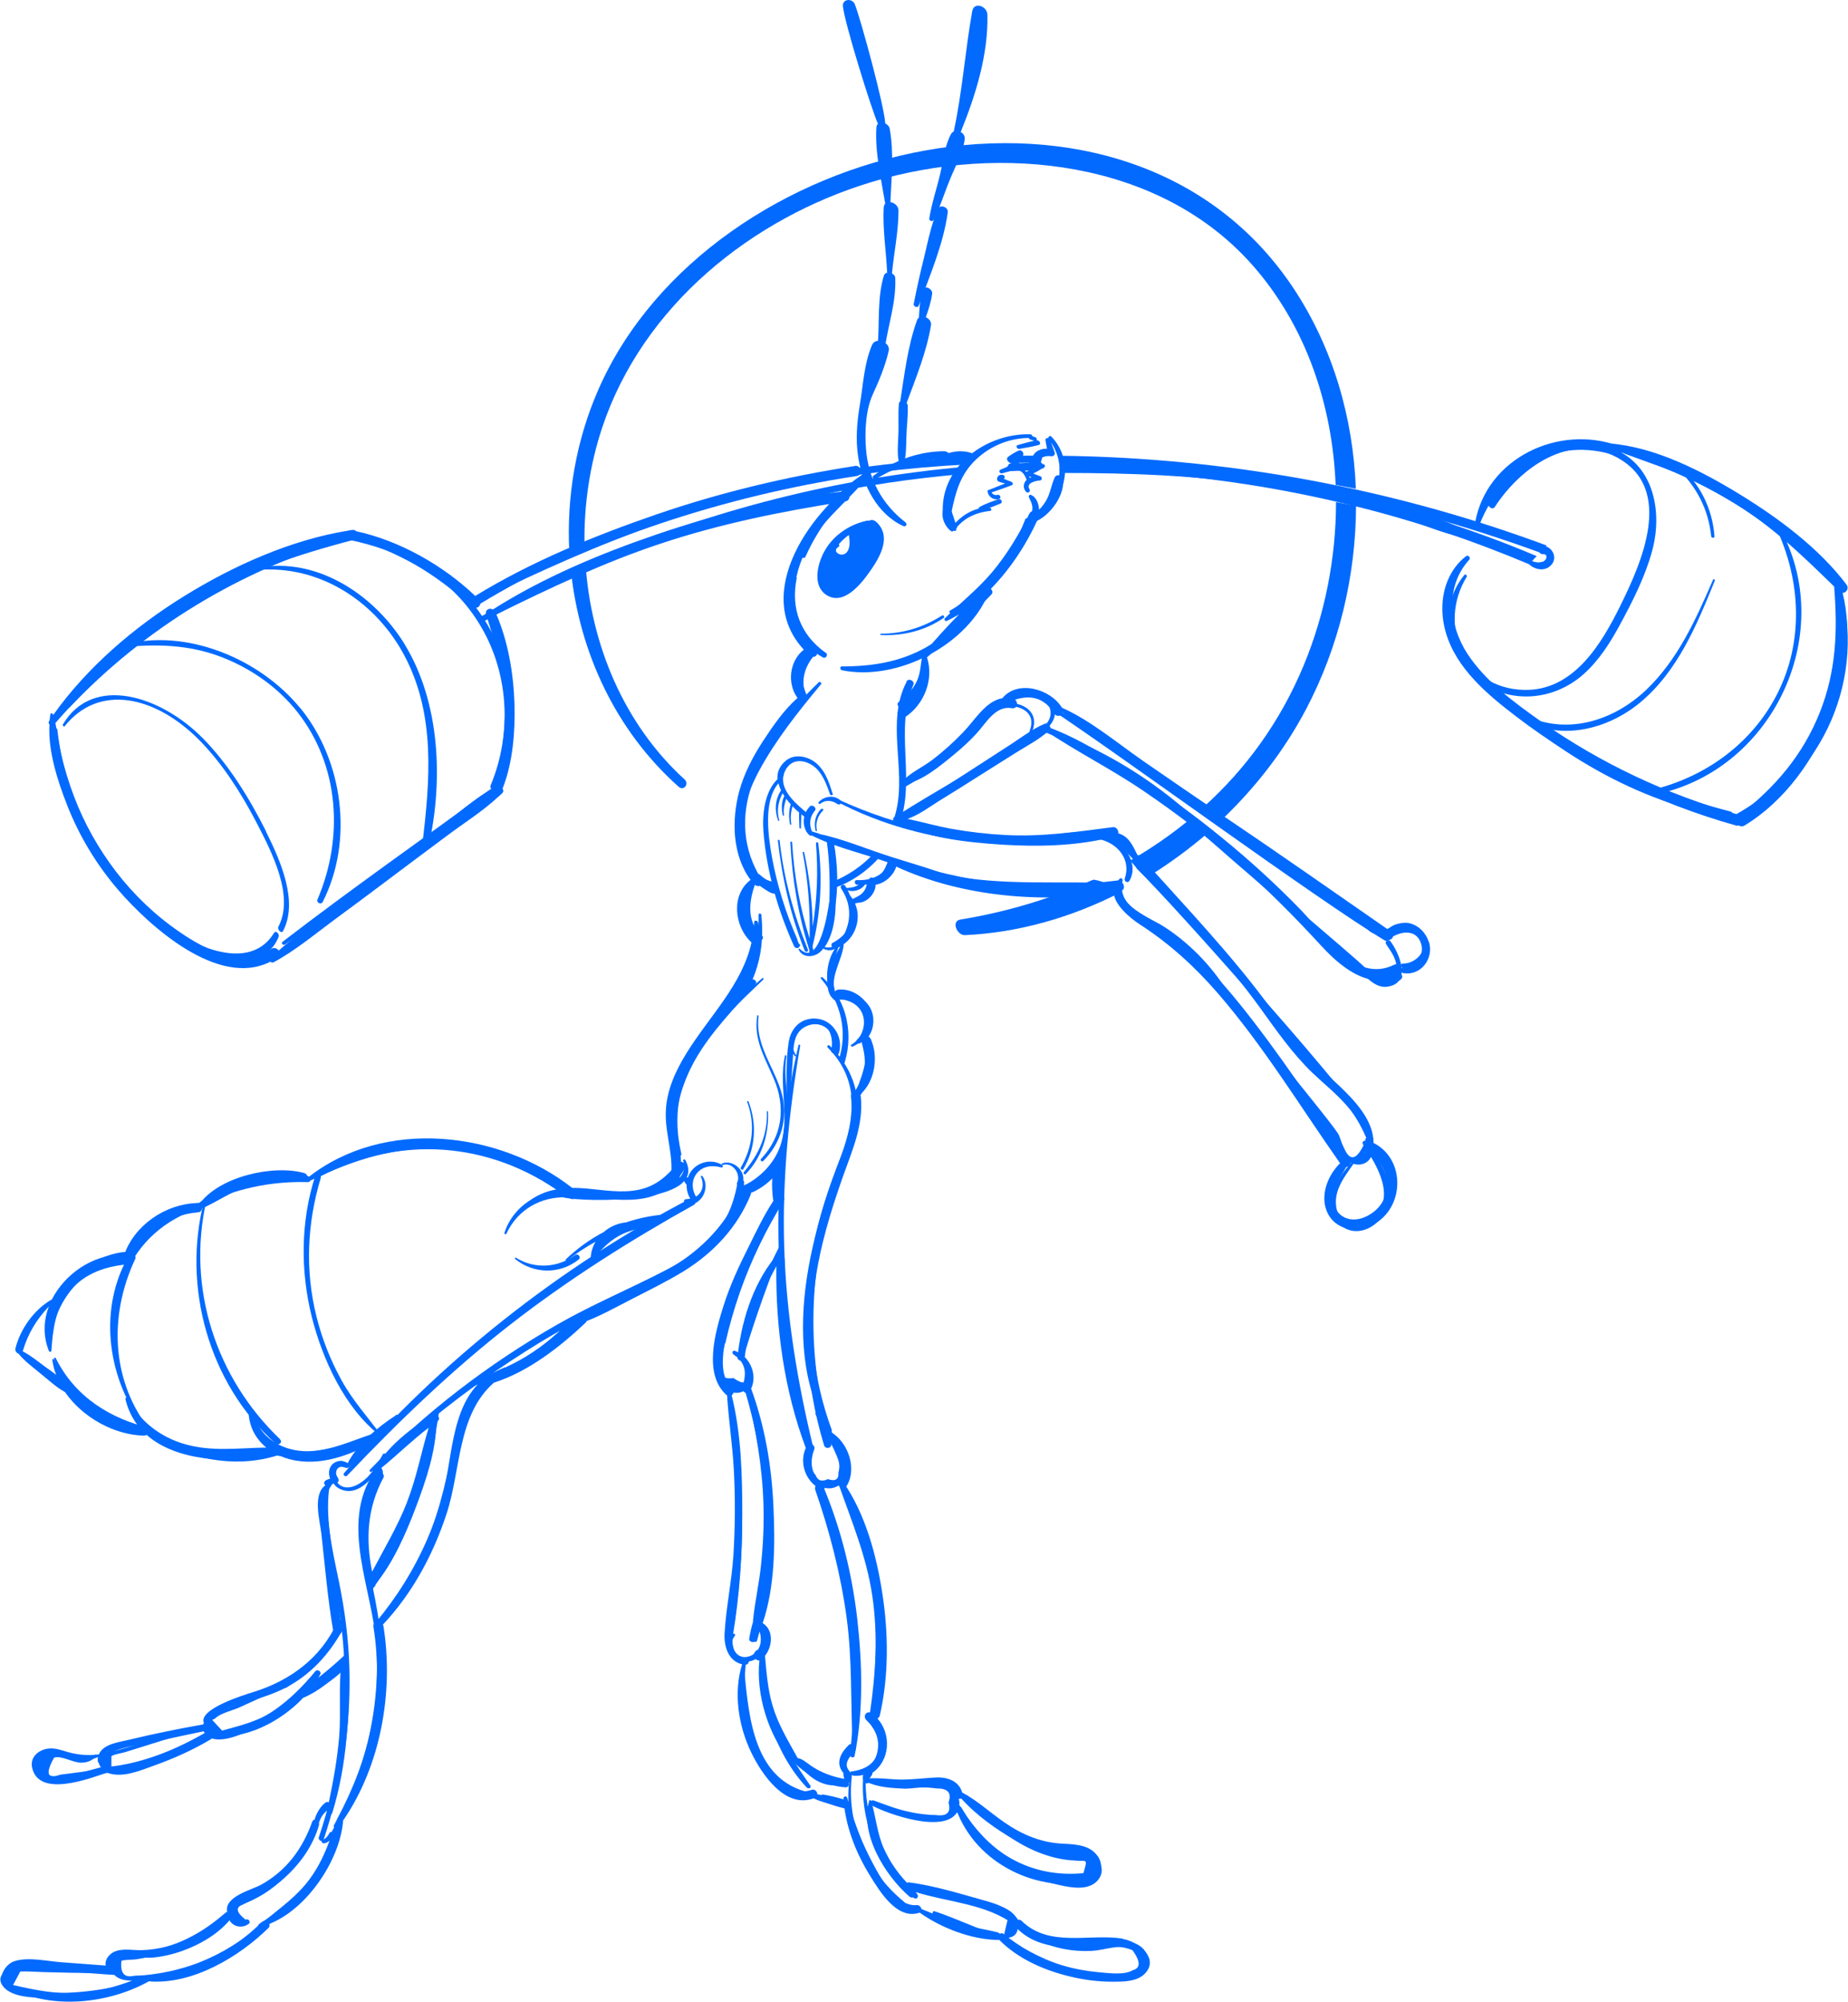 <svg xmlns="http://www.w3.org/2000/svg" id="Vrstva_2" data-name="Vrstva 2" viewBox="0 0 96.05 104"><defs><style>      .cls-1 {        fill: #036aff;        stroke-width: 0px;      }    </style></defs><g id="Vrstva_1-2" data-name="Vrstva 1"><g><g><path class="cls-1" d="m44.77,24.69c-1.48.99-2.56,2.44-3.15,4.1-.05.15.18.29.25.12.71-1.58,1.75-2.89,3.08-3.98.14-.11-.04-.35-.18-.25Z"></path><path class="cls-1" d="m49.12,23.44c-1.36,0-2.65.47-3.73,1.28-.1.08.03.23.13.17,1.13-.71,2.33-1.01,3.66-1.04.28,0,.18-.4-.06-.4Z"></path><path class="cls-1" d="m46.36,14.21c.1-1.08.34-2.18.34-3.27,0-.24-.22-.41-.42-.44.05-1.25.19-2.6-.04-3.82-.02-.12-.12-.21-.23-.27-.04-.88-1.26-5.37-1.58-6.19-.13-.32-.65-.29-.62.1.08.85,1.47,5.32,1.82,6.11-.04.04-.07.1-.08.19-.08,1.3.25,2.68.46,3.96-.04.05-.07.11-.08.2-.06,1.12.13,2.27.18,3.39-.08.02-.14.06-.17.15-.35,1.14-.22,2.43-.32,3.61-.02.22.34.33.38.08.18-1.17.59-2.38.53-3.57,0-.1-.08-.19-.18-.24Z"></path><path class="cls-1" d="m47.07,27.14c-1.23-.94-1.94-2.27-2.06-3.82-.07-.91-.02-2.04.37-2.87.33-.72.63-1.44.81-2.22.11-.45-.68-.76-.87-.3-.42,1.01-.45,2.04-.63,3.1-.15.91-.23,1.83-.08,2.74.23,1.43.97,2.93,2.34,3.56.13.06.23-.1.11-.19Z"></path><path class="cls-1" d="m49.94,6.84c.78-1.92,1.43-4.02,1.38-6.08-.01-.44-.7-.7-.79-.17-.37,2.08-.51,4.17-.96,6.24-.06.03-.11.08-.15.15-.33.63-.4,1.39-.56,2.08-.18.77-.44,1.51-.56,2.29-.02.12.16.19.22.08.02-.03.03-.06.04-.09-.23.67-.38,1.4-.54,2.07-.2.79-.37,1.58-.53,2.38-.03.13.21.23.26.09.57-1.54,1.29-3.22,1.51-4.85.03-.23-.28-.39-.44-.26.2-.5.37-1.01.58-1.51.27-.66.64-1.3.74-2.02.02-.17-.07-.31-.21-.38Z"></path><path class="cls-1" d="m48.12,16.48c.14-.4.28-.82.33-1.23.03-.25-.42-.47-.51-.18-.13.45-.15.95-.18,1.43-.04.03-.08.08-.1.14-.48,1.34-.65,2.8-.87,4.21-.04.03-.07.07-.07.14-.05.54,0,1.09-.03,1.63-.02.49-.07.97.04,1.45.02.09.2.18.24.05.14-.46.12-.93.14-1.41.01-.54.09-1.08.07-1.62,0-.06-.02-.11-.06-.15.49-1.32,1.04-2.66,1.27-4.05.03-.18-.11-.34-.27-.41Z"></path><path class="cls-1" d="m45.51,27.09c-.11-.1-.26-.09-.36-.03-.03-.01-.06-.02-.09-.01-.95.2-1.82.81-2.26,1.68-.32.63-.57,1.69.14,2.17.9.6,1.82-.57,2.27-1.21.53-.75,1.17-1.84.31-2.6Zm-1.39.71s0,0,0,0c.04.27.09.64-.1.88-.26.33-.83-.04-.44-.27.06-.03.05-.09.02-.14.15-.18.33-.34.52-.48Z"></path><path class="cls-1" d="m53.54,22.56c-2.22-.06-4.62,1.6-4.54,4.02,0,.25.39.29.45.04.22-1.07.46-1.97,1.28-2.75.77-.73,1.78-1.13,2.85-1.12.13,0,.08-.19-.03-.19Z"></path><path class="cls-1" d="m51.91,25.93c-.34.12-.68.23-1,.41-.1.06.01.19.1.17.34-.08.67-.22.99-.35.14-.06.04-.27-.1-.22Z"></path><path class="cls-1" d="m52.55,25.02c-.13-.04-.25-.09-.38-.15.08-.05.06-.18-.05-.2-.15-.03-.29.05-.3.21,0,.07.05.13.11.15.1.03.21.06.31.09-.27.1-.54.21-.81.32-.05,0-.11.02-.1.09.03.28.33.48.6.39.14-.05.04-.25-.09-.21-.12.03-.25-.02-.3-.13.35-.12.7-.24,1.04-.37.11-.04.05-.16-.03-.19Z"></path><path class="cls-1" d="m52.96,23.4c-.2.09-.38.2-.56.33-.11.08-.05.22.04.28.07.04.13.08.19.13-.21.08-.42.17-.63.26-.12.05-.03.22.08.19.3-.08.6-.16.9-.26.11-.04.11-.18.03-.24-.08-.06-.15-.11-.22-.17.12-.06.23-.13.34-.21.15-.11,0-.37-.17-.3Z"></path><path class="cls-1" d="m53.87,22.87h0s.02-.03.02-.04c0-.06-.04-.11-.09-.12-.08-.03-.15-.05-.23-.08-.05-.02-.11.03-.11.08,0,.06.04.11.09.12l.2.07c-.29.06-.56.14-.85.22-.14.04-.03.22.08.2.33-.06.67-.11,1-.2.17-.05.04-.27-.11-.25Z"></path><path class="cls-1" d="m50.59,23.57c-.73-.3-1.57-.03-2.18.41-.1.07.02.23.13.17.66-.38,1.3-.33,2.02-.26.18.02.17-.25.03-.31Z"></path><path class="cls-1" d="m53.28,27c-.76,2.01-2.02,3.63-3.9,4.72-.1.06.02.2.11.15,1.86-1.01,3.39-2.71,4.05-4.74.05-.16-.2-.3-.27-.13Z"></path><path class="cls-1" d="m54.65,22.68c-.07-.07-.18,0-.16.08-.08-.02-.17.02-.15.12.02.14.05.29.08.43-.31-.01-.64.12-.75.42-.02.06,0,.11.04.15-.06,0-.13,0-.19.02-.11.03-.05.21.06.19.15-.02.28.02.39.11-.22.09-.42.19-.62.31-.07.04-.04.17.03.19.08.03.16.06.23.09-.12.04-.22.09-.3.19-.13.17-.13.38,0,.55.1.13.28.02.19-.13-.19-.32.37-.43.55-.44.12-.01.13-.17.02-.22-.12-.05-.25-.09-.37-.14.16-.08.31-.16.46-.26.05,0,.1-.02.11-.07,0,0,0,0,.01,0,.08-.05,0-.18-.09-.16-.08-.1-.18-.17-.3-.2.25-.15.45-.25.74-.21.14.02.23-.09.18-.22-.06-.16-.12-.33-.18-.49.61.91.59,2.05-.08,2.95-.08.11.09.26.19.15.86-.97.81-2.49-.09-3.4Z"></path><path class="cls-1" d="m54.01,26.58c.01-.31-.11-.75-.43-.87-.08-.03-.13.06-.1.13.11.23.21.41.17.68-.04.25-.17.45-.37.59-.19.12-.03.45.18.35.34-.16.54-.52.55-.89Z"></path><path class="cls-1" d="m54.07,26.48c-.11.02-.22.03-.29.13-.05.07,0,.19.09.21.13.02.22-.04.33-.11.13-.09-.01-.24-.13-.22Z"></path><path class="cls-1" d="m54.63,25.91c-.11.15-.22.3-.32.46-.06.09.08.22.15.13.11-.15.21-.31.32-.47.06-.09-.08-.21-.15-.12Z"></path><path class="cls-1" d="m52.31,24.4s0,.08.04.06c.21-.08.45-.1.66,0,.22.12.28.3.37.52.02.06.14.08.15,0,.02-.6-.77-.9-1.21-.58Z"></path><path class="cls-1" d="m51.42,26.36c-.67-.02-1.31.32-1.76.8-.07-.21-.14-.42-.21-.63,0,0,0-.01-.01-.02,0-.09.02-.18.05-.27.01-.04-.05-.08-.07-.04-.04.09-.07.19-.08.28h0c.01-.15.06-.31.15-.45.01-.02-.02-.04-.04-.02-.16.18-.24.42-.24.65-.03-.04-.09-.06-.13-.03,0-.06,0-.13,0-.19,0-.02-.03-.04-.04-.01-.11.29-.04.61.12.86,0,0,0,.01.01.02.07.11.16.21.26.28.05.04.12.02.13-.03.05.05.15.03.14-.06,0-.01,0-.03,0-.04.03-.01.05-.04.04-.08.45-.52,1.03-.76,1.72-.84.11-.01.07-.16-.03-.16Z"></path><path class="cls-1" d="m42.91,33.91c-1.31-.94-1.82-2.3-1.5-3.88,0-.04-.05-.06-.07-.03-.7,1.45.03,3.41,1.43,4.15.16.09.29-.14.15-.25Z"></path><path class="cls-1" d="m51.13,30.53c-.82,1.27-1.66,2.34-3,3.1-1.37.77-2.82.99-4.37.99-.13,0-.1.18,0,.2,2.88.59,6.58-1.32,7.66-4.1.06-.15-.19-.34-.29-.19Z"></path><path class="cls-1" d="m48.97,31.97c-.97.62-2.03.95-3.19.95-.05,0-.03.07.01.07,1.17.05,2.29-.23,3.26-.89.08-.05-.02-.17-.09-.12Z"></path><path class="cls-1" d="m48.03,34.04s-.07-.05-.08,0c-.11.42-.09.85-.26,1.26-.21.51-.57.83-.98,1.17-.16.13.03.35.2.27.82-.42,1.56-1.8,1.12-2.69Z"></path><path class="cls-1" d="m42.55,35.45c-1.5,1.43-2.91,3.23-3.77,5.12-.66,1.45-.95,3.52.26,4.78.11.11.32-.01.24-.16-.47-.84-.76-1.6-.68-2.58.07-.9.43-1.77.85-2.56.88-1.63,2.04-3.08,3.22-4.5.06-.07-.06-.17-.13-.1Z"></path><path class="cls-1" d="m45.39,44.36c-.59.64-1.34,1.14-2.17,1.47-.01.06-.02.12-.04.18,0,.06-.01.12-.02.18,1-.29,1.9-.91,2.59-1.7-.12-.04-.25-.08-.37-.13Z"></path><path class="cls-1" d="m47.12,35.42c-1.08,2.07-.03,4.48-.53,6.66-.05.23-.12.44-.2.65.08.04.16.09.23.14.03.01.06.03.09.04.93-2.35-.25-4.98.76-7.33.09-.21-.25-.38-.36-.17Z"></path><path class="cls-1" d="m43.27,41.22c-.19-.62-.42-1.3-.99-1.68-.43-.28-1.02-.37-1.44-.02-.34.29-.46.62-.43.96-.66.63-.8,1.79-.73,2.72.16,2.05.74,4.07,1.59,5.95.05.11.21.15.28.03.02-.03.03-.06.05-.09-.04-.02-.07-.06-.09-.1-.04-.07-.06-.14-.08-.22,0,0,0,0,0,0-.59-1.35-1.03-2.75-1.3-4.2-.2-1.12-.47-2.94.33-3.88.17.69.85,1.38,1.35,1.74.14.1.28-.07.15-.18-.51-.43-1.27-1.05-1.26-1.76,0-.08,0-.17.05-.24,0,0-.01,0-.02,0,.03-.11.08-.23.16-.35.42-.62,1.24-.35,1.64.13.3.35.46.81.61,1.23.03.09.18.06.14-.04Z"></path><path class="cls-1" d="m48.2,45.21c-1.37-.49-2.75-.97-4.13-1.42-.16-.02-.32-.05-.48-.09-.25-.06-.56-.13-.81-.26-.07,0-.11-.04-.14-.08-.03-.02-.06-.04-.09-.06-.19-.06-.38-.12-.58-.18-.07-.02-.09.09-.03.11.34.13.68.26,1.02.39.17,1.17.19,2.37.13,3.63,0,.17.26.25.29.06.2-1.14.17-2.36-.04-3.54,1.59.59,3.19,1.16,4.79,1.7.16.05.21-.2.06-.26Z"></path><path class="cls-1" d="m42.08,41.91c-.39.39-.42,1.08-.02,1.47.08.08.21,0,.17-.11-.18-.4-.17-.8.12-1.15.13-.15-.13-.36-.27-.22Z"></path><path class="cls-1" d="m57.85,43.57c-1.26-.71-2.96-.13-4.31-.05-3.46.2-6.84-.55-9.98-1.99-.09-.04-.13.08-.05.12,2.29,1.2,4.84,1.89,7.42,2.1,1.33.1,2.65.07,3.97-.08.77-.09,1.6-.26,2.37-.04.9.26,1.51,1.08,1.19,2.01-.05.15.16.26.24.12.47-.79-.13-1.77-.85-2.18Z"></path><path class="cls-1" d="m58.06,45.89c-2.98-.15-5.96.16-8.91-.46-.05-.01-.06.06-.02.08,1.29.48,2.69.57,4.06.61,1.63.04,3.28.11,4.91.06.2,0,.12-.27-.05-.28Z"></path><path class="cls-1" d="m70.8,58.04c-1.93-2.64-9.18-10.86-11.64-13.01-.07-.06-.14.03-.08.09,2.36,2.34,9.44,10.46,11.55,13.03.09.11.26,0,.17-.11Z"></path><path class="cls-1" d="m71.21,59.15c-.08-.13-.31-.04-.23.11-.42.97-.78,1.12-1.09.45-.03-.06-.05-.11-.08-.17-.09-.18-.14-.38-.22-.57-.17-.43-5.28-6.55-5.5-6.96-.43-.79-.96-1.51-1.57-2.17-.59-.63-1.24-1.19-1.96-1.66-.8-.52-1.91-.85-2.31-1.79-.02-.05-.12-.05-.11.02.27,1.11,1.6,1.51,2.45,2.09,1.29.88,2.37,2.05,3.15,3.4.36.62,5.51,6.97,5.79,7.62.16.38.38.81.81.94.85.24,1.27-.66.87-1.32Z"></path><path class="cls-1" d="m59.36,44.94c-.09-.16-.22-.3-.34-.45-.13-.16-.26-.32-.41-.47-.1-.11-.29,0-.18.12.13.15.27.28.4.42.14.14.28.31.45.42.03.02.1,0,.07-.05Z"></path><path class="cls-1" d="m53.7,38.12c-1.32.83-5.65,3.33-6.95,4.17-.13.09.03.32.17.22,1.28-.88,5.56-3.42,6.83-4.32.04-.03,0-.1-.05-.08Z"></path><path class="cls-1" d="m72.28,48.91c-.04-.06-.1-.07-.15-.06.06-.06.06-.18-.04-.24-3.51-2.09-13.77-9.92-17.36-11.87-.08-.05-.15.08-.08.13,3.43,2.25,13.82,9.88,17.33,11.99.04.02.07.02.09.02-.05.04-.07.1-.02.18.26.39.6.83.51,1.32-.17.99-1.22.33-1.61-.11-.34-.38-7.46-6.38-7.81-6.75-.86-.89-1.79-1.72-2.78-2.46-1.87-1.4-3.95-2.51-6.17-3.26-.11-.04-.14.13-.04.17,3.11,1.23,5.97,2.99,8.36,5.34.55.55,7.83,6.75,8.36,7.31.31.33.74.71,1.23.64,1.3-.17.63-1.76.16-2.37Z"></path><path class="cls-1" d="m54.58,36.43c-.69-.83-1.78-.31-2.53.14-.18.04-.36.11-.52.2-.79.49-1.3,1.34-1.95,1.99-.79.8-1.69,1.47-2.66,2.04-.07.04.01.14.08.1,1-.55,1.91-1.24,2.71-2.04.42-.42.77-.88,1.17-1.31.31-.33.64-.64,1.08-.79.74-.26,2.01.11,1.55,1.22-.01.03,0,.06.03.08-.09.05-.01.18.09.16.82-.15,1.61-1.01.96-1.8Zm-.94,1.59c.42-1.04-.47-1.56-1.33-1.49.58-.3,1.29-.58,1.88-.2.4.26.54.72.29,1.14-.19.31-.51.43-.83.55Z"></path><path class="cls-1" d="m43.93,46.02c-.09-.14-.31-.01-.21.14.32.48.47,1.01.4,1.59-.07.57-.5,1.64-1.26,1.45.44-.61.58-1.6.57-2.27,0-.19-.3-.29-.33-.07-.07.47-.51,3.44-1.53,2.43-.03-.03-.08,0-.06.04.2.44.77.42,1.1.14.07-.06.13-.12.18-.19.59.32,1.12-.33,1.35-.84.35-.79.25-1.7-.21-2.42Z"></path><path class="cls-1" d="m46.29,44.86c-.41.63-1.03.9-1.76.86-.15,0-.12.22,0,.24.76.1,1.53-.36,1.83-1.05.02-.04-.05-.09-.08-.05Z"></path><path class="cls-1" d="m40.29,45.85c-.15-.05-.3-.08-.45-.15-.15-.08-.26-.19-.39-.29-.03-.02-.11-.01-.09.04.09.33.56.65.9.63.13,0,.14-.19.02-.23Z"></path><path class="cls-1" d="m39.62,50.82c-.28.24-.56.47-.84.71.49-.81.76-1.76.82-2.71.06-.05.08-.14.01-.22.01-.36,0-.73-.04-1.08,0-.07-.14-.09-.14-.01,0,.3,0,.6-.03.88-.66-.75-.4-1.96-.01-2.79.02-.05-.05-.1-.09-.06-.67.87-.86,2.44.05,3.22-.17,1.08-.58,2.07-1.16,3.07-.03.06,0,.12.05.17-.95.87-1.83,1.81-2.47,2.94-.82,1.45-1.34,3.43-.64,5.03.06.13.32.13.28-.05-.44-1.88-.17-3.61.87-5.25.91-1.44,2.18-2.63,3.4-3.79.03-.03-.03-.1-.06-.07Z"></path><path class="cls-1" d="m43.61,55.03s.04.04.05.07c.04.07.07.15.1.22.02.05.04.09.05.14.6-1.57.28-3.46-1.06-4.69-.05-.04-.12.02-.08.07,1.08,1.25,1.38,2.81.93,4.2Z"></path><path class="cls-1" d="m35.96,61.45h0s0,0,0,0c0-.02,0-.04,0-.06,0-.02,0-.03,0-.05-.05-.04-.09-.09-.14-.13-.14-.14-.34.05-.23.21.12.17.25.32.4.43-.03-.12-.04-.26-.04-.39Z"></path><path class="cls-1" d="m40.88,54.85s-.07-.07-.08-.02c-.4,1.8.48,3.66-.55,5.34-.43.7-1.14,1.28-1.91,1.55,0,.04-.01.08-.02.11.01.04.01.09,0,.14-.01.04-.03.08-.04.12.59-.18,1.14-.5,1.53-.89.54-.52.92-1.2,1.1-1.92-.08-.04-.14-.12-.11-.24.06-.25.08-.49.16-.73.01-.04.04-.07.07-.09,0-1.13-.34-2.24-.15-3.38Z"></path><path class="cls-1" d="m35.62,60.26c-.03-.05-.13-.04-.11.03.43,1.4-2.08,1.68-3,1.78-.97.11-1.89.03-2.84-.08,0-.05-.01-.09-.06-.14-3.53-2.97-9.23-3.36-13.11-.84-.08.05.03.17.1.13,4.12-2.19,8.84-1.86,12.61.87-.03.07,0,.18.09.2,1.02.24,7.56.39,6.32-1.95Z"></path><path class="cls-1" d="m30.71,67.9c-.27.16-.56.29-.84.44-.75.84-1.6,1.57-2.58,2.16-.81.48-1.66.84-2.54,1.14-.19.17-.39.31-.62.42-.07.06-.14.11-.22.16,2.67-.75,5.16-2.14,6.85-4.36-.02,0-.04.02-.06.03Z"></path><path class="cls-1" d="m19.78,74.52c-.69-.93-1.45-1.77-2.02-2.8-.58-1.05-1.02-2.16-1.31-3.32-.6-2.4-.49-4.84.22-7.2.05-.17-.24-.28-.29-.1-.76,2.36-.77,4.94-.17,7.33.55,2.18,1.7,4.71,3.52,6.13.03.02.08-.01.06-.05Z"></path><path class="cls-1" d="m6.71,65.2c-1.59,2.72-1.16,6.21.62,8.7.05.07.19.03.13-.06-1.72-2.55-1.71-5.72-.43-8.44.09-.19-.21-.4-.32-.2Z"></path><path class="cls-1" d="m7.86,74.21c-2.13-.51-3.95-1.63-4.96-3.65-.03-.06-.12-.02-.09.04.93,1.96,2.8,3.59,5.02,3.83.14.02.16-.2.03-.23Z"></path><path class="cls-1" d="m6.45,65.04c-2,.22-3.88,2.08-3.9,4.14,0,.05.09.08.1.02.52-2.02,1.8-3.44,3.88-3.87.2-.04.09-.31-.08-.29Z"></path><path class="cls-1" d="m10.26,62.49c-1.85.47-3.36,1.94-3.94,3.75-.03.09.11.14.15.05.75-1.76,2.1-2.94,3.91-3.53.16-.05.03-.3-.11-.26Z"></path><path class="cls-1" d="m14.56,74.77c-3.33-3.17-4.86-7.85-3.84-12.36.01-.06-.09-.1-.11-.04-1.16,4.47.24,9.5,3.7,12.61.16.14.41-.04.24-.21Z"></path><path class="cls-1" d="m18.68,74.83c-1.44.49-2.86.71-4.38.67-.07,0-.06.09,0,.1,1.55.27,3.1.12,4.56-.45.22-.09,0-.38-.19-.32Z"></path><path class="cls-1" d="m15.98,61.1c-1.92-.24-4.09.26-5.65,1.4-.06.04.02.12.08.1,1.85-.83,3.55-1.24,5.58-1.19.22,0,.19-.28,0-.31Z"></path><path class="cls-1" d="m14.35,75.24c-2.44.42-4.6.2-6.81-.99-.05-.03-.09.03-.04.07,1.9,1.45,4.7,2.04,7,1.26.21-.07.03-.37-.15-.34Z"></path><path class="cls-1" d="m42.27,75.2c-.83-3.43-1.4-6.87-1.51-10.4-.11-3.53.24-7.01.83-10.48,0-.05-.08-.08-.09-.02-1.56,6.74-1.35,14.25.5,20.91.04.15.31.17.26,0Z"></path><path class="cls-1" d="m44.54,58.3c.23-1.5-.32-2.95-1.42-3.98-.08-.07-.17.04-.09.11,1.62,1.62,1.46,3.65.68,5.63-.62,1.59-1.17,3.18-1.47,4.87-.61,3.37-.4,6.87.59,10.15.07.24.45.15.37-.11-1.13-3.81-1.24-7.9-.23-11.75.44-1.65,1.32-3.22,1.57-4.92Z"></path><path class="cls-1" d="m42.63,73.43c-.07-.13-.31-.09-.23.07.35.7.78,1.38,1.08,2.11.14.33.19.53.1.88.02.37-.16.48-.55.35-.32.15-.53.08-.64-.21-.4-.46-.28-1.15-.22-1.71,0-.04-.06-.07-.07-.03-.15.61-.29,1.31.06,1.88.25.39.75.67,1.22.5,1.59-.57-.35-3.14-.76-3.86Z"></path><path class="cls-1" d="m42.11,52.93c-.92.12-1.32,1.18-.81,1.93.03.05.11,0,.07-.05-.47-.71-.07-1.69.82-1.74.87-.05,1.17.79,1.01,1.5-.03.13.17.19.23.08.48-.87-.43-1.84-1.32-1.72Z"></path><path class="cls-1" d="m43.92,51.81c-.06,0-.04.08.01.09.37.02.73.18.95.49.22.3.23.61.21.96,0,.09.16.18.19.07.23-.85-.55-1.62-1.37-1.6Z"></path><path class="cls-1" d="m45.26,53.98s-.09-.06-.09,0c-.09.78-.22,1.5-.5,2.24-.04.1.12.18.17.08.33-.7.52-1.54.43-2.31Z"></path><path class="cls-1" d="m40.59,64.6c-.93,1.73-1.62,3.71-2.08,5.61-.02.1.16.18.2.07.58-1.92,1.26-3.76,1.97-5.64.02-.05-.06-.1-.09-.04Z"></path><path class="cls-1" d="m37.7,69.78c.2-.9.46-1.79.76-2.66.59-1.67,1.36-3.26,2.29-4.76.1-.16-.16-.37-.26-.21-1.54,2.51-2.68,5.31-3.18,8.23-.12.7-.12,1.87.84,1.97,1.11.12.81-1.31.52-1.87-.03-.05-.11-.04-.09.03.11.29.3.63.19.95.06.43-.15.47-.65.13-.57.07-.78-.14-.65-.64.02-.39.13-.79.21-1.17Z"></path><path class="cls-1" d="m37.53,60.52c-.49-.31-1.16-.19-1.54.24-.36.4-.4,1.06-.11,1.51-.02,0-.03,0-.05.02-6.72,3.51-13.03,8.48-17.95,14.24-.08.09.08.22.16.13,2.67-2.81,5.44-5.48,8.51-7.87,3-2.33,6.2-4.35,9.52-6.2.05-.03.07-.07.08-.11.09-.01.16-.1.09-.21-.28-.4-.34-.93-.02-1.32.32-.39.82-.43,1.27-.3.07.02.11-.08.05-.12Z"></path><path class="cls-1" d="m38.68,61.41s-.02-.08-.05-.1c.07-.54-.56-1.08-1.1-.87-.05.02-.01.1.04.08.51-.17.96.48.74.93-.02.04-.01.08,0,.11-.19.99-.52,1.82-1.21,2.6-.7.79-1.6,1.36-2.53,1.84-1.85.96-3.77,1.76-5.59,2.8-3.57,2.04-6.91,4.58-9.76,7.56-.05.06.05.14.1.09,3.3-3.09,6.9-5.8,10.9-7.94,1.89-1.01,3.99-1.72,5.78-2.91,1.36-.9,2.76-2.44,2.67-4.18Z"></path><path class="cls-1" d="m19.89,75.57c-.27.47-.54.98-.97,1.33-.24.19-.53.36-.84.37-.88.03-.89-1.37-.1-1.01.04.02.06-.04.02-.06-.76-.37-1.07.75-.39,1.12,1.09.6,2.06-.9,2.48-1.66.06-.11-.14-.22-.2-.1Z"></path><path class="cls-1" d="m18.16,86.7c-.04-1.54-.24-3.07-.55-4.57-.35-1.68-.75-3.37-.46-5.09,0-.05-.07-.06-.08-.02-.32,1.44-.14,2.86.14,4.29.29,1.52.57,3.02.66,4.57.19,3.24-.26,6.49-1.3,9.57-.05.15.2.28.25.12.95-2.85,1.42-5.85,1.34-8.86Z"></path><path class="cls-1" d="m19.29,82.02c-.39-1.79-.66-3.69.37-5.33.09-.14-.14-.33-.23-.19-1.79,2.69-.06,6.07.13,8.96.22,3.39-.64,6.84-2.36,9.77-.02.03.04.07.06.04,1.68-2.58,2.58-5.54,2.61-8.63.02-1.58-.26-3.08-.59-4.62Z"></path><path class="cls-1" d="m17.31,76.89c-.11.02-.22.03-.33.06-.09.02-.02.16.06.13.1-.03.2-.08.3-.13.04-.02,0-.07-.03-.07Z"></path><path class="cls-1" d="m17.75,94.37c-.33,1.17-.8,2.28-1.54,3.25-.76,1-1.7,1.66-2.74,2.33-.11.07,0,.25.12.2,2.19-.99,3.88-3.42,4.24-5.76,0-.04-.07-.07-.08-.03Z"></path><path class="cls-1" d="m16.31,94.9c-.36.88-.89,1.7-1.57,2.36-.73.71-1.57,1.01-2.41,1.53-.35.22-.66.61-.38,1.01.23.33.68.37.98.14.13-.1-.04-.3-.16-.21-.48-.37-.54-.63-.19-.77.17-.08.33-.16.5-.23.21-.1.41-.21.61-.33.38-.24.74-.52,1.07-.83.77-.74,1.3-1.62,1.64-2.62.01-.04-.05-.08-.07-.04Z"></path><path class="cls-1" d="m13.24,100.28c-1.01.77-2.09,1.41-3.3,1.82-.48.16-.98.29-1.48.38-.41.07-.82.13-1.23.15-.08,0-.17,0-.25.01-.52.12-.74-.14-.67-.77.1-.07.61-.06.74-.08.21-.03.42-.07.63-.12.52-.12,1.03-.29,1.52-.49.92-.39,1.77-.94,2.5-1.62.03-.03-.03-.09-.06-.06-1.29,1.03-2.77,1.75-4.41,2.02-.38.06-1.16-.07-1.41.27-.19.26-.04.65.16.84.33.31.87.27,1.28.24.69-.04,1.37-.15,2.04-.32,1.49-.38,2.9-1.09,4.08-2.07.11-.09-.04-.29-.15-.2Z"></path><path class="cls-1" d="m7,103c-1.9.45-3.78.7-5.73.4-.13-.02-.34-.02-.46-.08-.44-.58-.45-.87-.04-.88.08-.02.16-.03.24-.02.42-.02.85.02,1.27.03.98.02,1.97.06,2.95.04.07,0,.04-.09-.01-.09-.79-.07-1.58-.09-2.37-.12-.68-.03-1.44-.15-2.12-.05-.49.07-.95.48-.57.96.54.69,2.01.58,2.79.6,1.38.03,2.84-.13,4.15-.57.14-.05.03-.23-.09-.2Z"></path><path class="cls-1" d="m44.56,84.13c-.27-2.35-.84-4.68-1.75-6.86-.02-.06-.12-.04-.09.03.79,2.22,1.37,4.49,1.61,6.84.25,2.38.08,4.66-.15,7.02-.01.14.21.2.24.05.46-2.29.4-4.77.14-7.08Z"></path><path class="cls-1" d="m45.68,83.4c-.27-2.07-.85-4.12-1.79-5.98-.03-.06-.13-.04-.1.03.79,1.87,1.38,3.81,1.63,5.83.25,2.06.03,4-.16,6.05-.01.13.21.23.25.09.5-1.9.43-4.08.18-6.01Z"></path><path class="cls-1" d="m59.48,101.31c-.39-.48-1.01-.48-1.56-.38-1.84.31-3.5.16-5.01-.96,0-.01,0-.03,0-.04-.11-.77-1.02-.92-1.64-1.06-1.36-.31-2.73-.62-4.1-.89-1.5-1.57-2.27-3.65-2.17-5.82.92-.38,1.17-1.75.41-2.5-.04-.04-.11.02-.07.06.36.45.47,1.08.18,1.59-.27.46-.71.63-1.21.71-.01,0-.02,0-.03.01-.02-.02-.06-.02-.07.02-.49,2.56.55,5.35,2.65,6.91.12.09.25-.06.13-.16-1.99-1.63-3.01-4.04-2.71-6.6.03.03.06.05.09.05.18.01.35,0,.5-.05-.18,2.25.64,4.45,2.24,6.06.12.12.26-.05.16-.17,1.48.38,2.99.68,4.47,1.08.17.05.6.14.69.31-.08.34-.16.68-.24,1.01-.01-.01-.03-.02-.04-.03-.09-.07-.18-.02-.2.06h-.1c-.37-.06-.71-.23-1.06-.37-.73-.29-1.46-.61-2.21-.86-.12-.04-.15.14-.05.19.3.14,2.32,1.16,3.51,1.22,1.12,1.03,2.63,1.69,4.12,1.97.89.17,2.76.52,3.39-.38.22-.31.16-.69-.07-.97Zm-.69,1.17c-.33.1-.69.1-1.03.1-.66,0-1.31-.08-1.95-.24-1.27-.31-2.35-.91-3.39-1.67.27-.05.45-.2.48-.49.71.53,1.52.9,2.4,1.07.47.09.94.12,1.42.1.72-.04,1.42-.36,2.12-.13.78.26.68,1.03-.06,1.26Z"></path><path class="cls-1" d="m43.58,49.19s-.05-.09-.08-.05c-.55.69-.64,1.74-.35,2.55.05.14.33.13.28-.05-.23-.89-.15-1.59.15-2.45Z"></path><path class="cls-1" d="m44.77,45.85c-.25.23-.48.27-.81.28-.03,0-.04.05-.02.06.3.2.78.08.99-.2.08-.1-.08-.23-.17-.14Z"></path><path class="cls-1" d="m37.91,72.26c-.01-.07-.13-.07-.11,0,.76,4.2.81,8.47.09,12.68-.02.11.18.17.2.04.69-4.22.65-8.53-.18-12.73Z"></path><path class="cls-1" d="m38.84,72.29c-.02-.05-.12-.04-.1.02.62,2.12,1.01,4.29,1.06,6.51.05,2.16-.29,4.2-.72,6.31-.03.14.23.25.27.09s.09-.31.13-.46c.16.51.03,1.1-.55,1.29-.66.21-1.17-.55-.73-1.08.04-.05-.04-.13-.09-.09-.63.51-.09,1.48.65,1.45,1.04-.04,1.27-1.22.82-1.97.91-3.91.54-8.32-.74-12.06Z"></path><path class="cls-1" d="m42.11,93.13c-2.91-.62-3.18-3.86-3.42-6.28,0-.07-.15-.1-.15-.01.02,2.5.57,5.99,3.54,6.56.18.03.19-.23.03-.26Z"></path><path class="cls-1" d="m42.11,92.75c-.71-1.02-1.37-2-1.81-3.18-.46-1.23-.66-2.53-.69-3.84,0-.06-.1-.09-.11-.02-.1,2.48.7,5.31,2.43,7.15.1.1.27.02.18-.12Z"></path><path class="cls-1" d="m43.31,92.55c-.77-.19-1.39-.46-1.83-1.16-.03-.04-.11-.01-.08.04.37.68,1.11,1.3,1.91,1.32.13,0,.1-.18,0-.2Z"></path><path class="cls-1" d="m43.89,93.49c-.37-.11-.75-.21-1.14-.27-.05,0-.06.05-.02.07.36.15.75.27,1.13.37.12.03.13-.15.02-.18Z"></path><path class="cls-1" d="m57.12,96.74c-.36-.5-1.18-.38-1.7-.44-2.18-.28-3.86-1.8-5.47-3.16-.04-.04-.09.02-.05.06.95.95,1.94,1.88,3.11,2.56.52.3,1.07.54,1.65.7.32.09.65.15.98.18.1,0,.19.01.29.02.52.05.61-.14.41.55-.17.58-.11.52-.6.48-.18-.02-.36-.04-.54-.07-.29-.05-.58-.12-.86-.21-.65-.2-1.26-.49-1.84-.85-1.11-.7-1.97-1.67-2.64-2.79.06-.52-.42-.92-.87-1.06-.45-.13-.96-.09-1.42-.11-.7-.02-1.4-.05-2.1-.02-.06,0-.05.09,0,.1.51.06,1.02.09,1.53.12.3.02.6.03.91.05.27,0,.53.03.8.06.57,0,.76.24.59.73.14.52-.08.73-.67.65-.17,0-.34-.01-.51-.03-.3-.03-.59-.07-.88-.14-.62-.13-1.21-.36-1.81-.58-.19-.07-.27.17-.1.26.77.42,3.74,1.49,4.42.34.7,1.23,1.76,2.23,3,2.93.65.37,1.37.64,2.1.81.61.14,1.46.35,2.02-.03.36-.25.53-.72.26-1.1Z"></path><path class="cls-1" d="m17.93,84.29c-.95,1.18-2.02,2.26-3.2,3.21-.11.09.08.25.18.16,1.12-.96,2.14-2,3.05-3.13,0-.08-.01-.16-.02-.24Z"></path><path class="cls-1" d="m22.71,73.22c-.47,3.32-1.69,6.56-3.55,9.37.05.02.09.06.12.11,1.89-2.86,3.13-6.12,3.57-9.59-.05.04-.1.07-.14.11Z"></path><path class="cls-1" d="m26.18,71.06c-1.52.61-2.19,2.16-2.53,3.66-.4,1.81-.71,3.57-1.46,5.29-.68,1.56-1.58,2.97-2.64,4.25.02.12.03.24.05.35.96-1.12,1.78-2.35,2.45-3.65.74-1.45,1.27-3,1.59-4.6.39-1.91.69-4.2,2.73-5.05.18-.08-.02-.32-.18-.26Z"></path><path class="cls-1" d="m18,85.9c-.77.73-1.6,1.4-2.48,2.02-.06.04,0,.12.06.09.88-.52,1.69-1.13,2.46-1.82-.02-.1-.03-.19-.04-.29Z"></path><path class="cls-1" d="m16.09,87.19c-1.1,1.23-2.36,2.21-3.96,2.71-.11.03-.36.16-.47.13-.21-.23-.42-.45-.63-.68l.16-.08c.22-.25.91-.42,1.23-.56.86-.39,1.72-.78,2.58-1.19.05-.02,0-.08-.05-.06-.74.3-1.48.62-2.22.93-.59.25-1.28.44-1.82.78-.36.22-.47.59-.27.86-1.38.79-2.84,1.41-4.42,1.68l-.43.06c0-.18,0-.36,0-.53.07-.09.56-.17.69-.21.42-.13.83-.26,1.25-.39.92-.29,1.85-.58,2.77-.87.06-.02.02-.11-.04-.09-1.4.39-2.8.79-4.2,1.2-.31.09-1.46.31-1.03.91.04.05.08.09.14.12-.32.04-.65.07-.97.12-.33.04-.67.09-1,.13-.1.01-.19.02-.29.04-.66.23-.76-.07-.3-.89.39-.13,1,.28,1.43.26.33-.01.56-.11.77-.36.03-.04-.03-.09-.06-.05-.86.74-1.76-.39-2.63.07-.29.15-.54.53-.41.85.16.41.63.38.99.35,1.05-.08,2.11-.25,3.15-.4.03,0,.05-.02.06-.04.59-.06,1.21-.25,1.76-.43,1.03-.32,2.03-.76,2.94-1.34.04.03.09.05.14.07.78.31,2.1-.42,2.76-.78.99-.54,1.88-1.27,2.54-2.18.06-.09-.1-.19-.17-.12Z"></path><path class="cls-1" d="m74.08,48.57c-.19-.33-.56-.59-.95-.63-.63-.07-1.49.86-2.01.24-.03-.04-.1,0-.07.04.28.42.76.33,1.18.15.56-.24,1.15-.42,1.59.16.53.71-.16,1.54-.92,1.53-.15,0-.1.22.04.23.88.02,1.6-.9,1.14-1.72Z"></path><path class="cls-1" d="m71.06,59.32c-.1-.15-.32-.01-.21.14.72,1.08,1.74,2.73.5,3.84-.75.67-1.8.41-1.91-.69-.08-.83.45-1.49.9-2.14.04-.06-.05-.14-.1-.08-.62.71-1.29,1.65-.96,2.64.22.66.83,1.05,1.52.89.74-.17,1.31-.88,1.4-1.61.14-1.1-.55-2.12-1.13-2.98Z"></path><path class="cls-1" d="m40.72,57.2c-.26-1.54-1.51-2.78-1.29-4.42,0-.04-.06-.06-.07-.02-.21,1.2.39,2.19.85,3.26.64,1.48.47,3-.66,4.19-.06.07.06.17.12.1.82-.81,1.24-1.97,1.04-3.12Z"></path><path class="cls-1" d="m39.93,57.74s-.07-.04-.07,0c.04,1.22-.42,2.24-1.2,3.15-.06.07.06.16.11.09.84-.86,1.2-2.06,1.15-3.25Z"></path><path class="cls-1" d="m38.89,57.21s-.08-.02-.06.02c.44,1.17.29,2.36-.33,3.43-.04.07.09.15.13.08.65-1.08.72-2.36.27-3.53Z"></path><path class="cls-1" d="m36.51,61.09s-.11-.02-.08.04c.13.3.14.63-.08.88-.19.23-.43.26-.71.29-.14.02-.1.18,0,.22.8.23,1.32-.84.86-1.43Z"></path><path class="cls-1" d="m41.91,52.98c-.53.18-.83.61-.92,1.16-.16,1.05-.1,2.21-.08,3.27,0,.05.08.08.09.02.12-.97.17-1.94.24-2.91.04-.54.18-1.01.72-1.23.87-.35,1.58.46,1.37,1.3-.04.16.22.3.27.13.31-1.03-.6-2.09-1.68-1.73Z"></path><path class="cls-1" d="m45.19,52.38c-.3-.54-1.19-.95-1.74-.52-.03.03,0,.08.03.08.55-.06,1.12-.06,1.46.47.35.53.1,1.24-.38,1.58-.12.09.03.28.15.2.11-.07.2-.15.28-.25.14,1.05-.05,1.97-.63,2.88-.1.16.14.37.26.22.69-.91.88-2.17.48-3.24.27-.41.33-.96.08-1.41Z"></path><path class="cls-1" d="m43.5,51.74c-.5-.79.26-1.81.35-2.64,0-.01,0-.03-.01-.04.66-.46.93-1.39.6-2.12.21-.05.44-.22.57-.33.23-.21.48-.57.44-.9-.01-.12-.21-.18-.26-.06-.05.13-.06.27-.12.4-.06.14-.15.26-.26.37-.1.1-.21.18-.34.25-.04.02-.09.04-.14.05-.05-.08-.11-.16-.18-.23-.05-.05-.17-.03-.12.06.05.09.08.18.12.28,0,0,0,0-.01.01-.02.03,0,.06.02.08,0,0,.02,0,.03.01.26.85-.06,1.6-.91,2.05-.17.09.01.34.17.29.08-.03.15-.06.22-.09-.44.72-1.05,2.11-.33,2.75h0s.05.04.07.04c.03,0,.06,0,.09-.02.51-.12,1.09-.03,1.41.44.33.49.14,1.08-.22,1.48-.11.12.1.34.22.23.54-.44.64-1.3.24-1.87-.36-.5-1.06-.74-1.63-.48Z"></path><path class="cls-1" d="m34.44,63.1c-.65.06-1.27.19-1.88.4-.44.04-.86.22-1.19.51-.71.37-1.37.85-1.96,1.41-.04.04.03.11.07.07.47-.38.96-.7,1.47-.98-.13.23-.22.48-.24.75-.02.19.28.28.32.07.09-.5.36-.94.76-1.22.3-.13.61-.24.93-.33.02,0,.04,0,.06-.02.55-.16,1.12-.28,1.71-.35.22-.03.15-.34-.05-.32Z"></path><path class="cls-1" d="m29.47,61.9c-1.43-.14-2.81.77-3.25,2.14-.02.06.07.12.1.05.58-1.25,1.79-1.94,3.15-1.89.18,0,.15-.28,0-.3Z"></path><path class="cls-1" d="m29.9,65.19c-.9.68-2.12.75-3.08.15-.05-.03-.08.04-.04.07.97.78,2.32.8,3.3.02.14-.11-.04-.34-.18-.23Z"></path><path class="cls-1" d="m39.02,50.9c-2.12,2.04-4.59,5.05-4.16,8.18-.04.03-.06.07-.04.14.12.42.28.88.23,1.33-.07.67-.61.96-1.18,1.14-.99.3-2.04.37-3.06.48-.04,0-.04.06,0,.07,1.17.12,2.76.11,3.83-.48.99-.55.83-1.66.51-2.58-.01-.03-.03-.05-.05-.07-.05-1.42.32-2.79,1.03-4.05.84-1.48,2.04-2.66,3.14-3.94.12-.14-.12-.33-.25-.2Z"></path><path class="cls-1" d="m43.67,41.57c-.33-.29-.84-.21-1.12.1-.04.05.04.13.08.09.26-.22.61-.19.88,0,.15.11.3-.07.16-.2Z"></path><path class="cls-1" d="m41.99,49.33c-.74-1.82-1.25-3.7-1.47-5.66,0-.06-.1-.06-.09,0,.22,1.96.66,3.88,1.39,5.71.04.11.22.07.17-.05Z"></path><path class="cls-1" d="m42.24,49.21s0-.06,0-.09c0,0,0,0,0,0,.43-1.72.51-3.55.29-5.31,0-.07-.12-.07-.12,0,.12,1.48.06,2.89-.17,4.32-.02-1.29-.17-2.58-.44-3.84,0-.04-.09-.05-.08,0,.29,1.49.39,2.97.36,4.47-.51-1.63-.81-3.29-.91-5,0-.05-.09-.06-.09,0,.09,1.9.41,3.77.98,5.58,0,.03,0,.06,0,.1,0,.09.15.14.16.03,0-.01,0-.02,0-.03.04-.02.06-.06.05-.12-.01-.04-.02-.07-.04-.11Z"></path><path class="cls-1" d="m40.6,41.05c-.32.48-.35,1.04-.16,1.57.01.04.08.03.06-.02-.15-.51-.04-1.02.22-1.47.04-.06-.08-.14-.12-.08Z"></path><path class="cls-1" d="m41.13,41.7c-.14.35-.14.75-.07,1.11,0,.04.08.05.07,0-.07-.37-.01-.7.1-1.06.02-.06-.08-.12-.1-.05Z"></path><path class="cls-1" d="m41.64,42.11c0-.05-.1-.07-.1,0-.02.29,0,.59.01.89,0,.04.08.07.08.02,0-.3.03-.6.01-.89Z"></path><path class="cls-1" d="m40.79,41.31c-.18.3-.18.69-.11,1.03,0,.04.08.05.07,0-.05-.35.04-.63.15-.95.02-.06-.08-.14-.11-.07Z"></path><path class="cls-1" d="m42.68,42.02c-.3.3-.39.72-.29,1.13,0,.04.08.04.07,0-.09-.39.04-.77.32-1.05.05-.05-.04-.12-.09-.07Z"></path><path class="cls-1" d="m49.82,45.69c-1.23-.52-2.55-.86-3.82-1.28-1.28-.42-2.62-1-3.97-1.18-.05,0-.06.06-.02.08,1.13.61,2.46.93,3.67,1.33,1.34.44,2.69.99,4.06,1.31.17.04.21-.2.07-.27Z"></path><path class="cls-1" d="m45.06,24.77c.05-.06-.04-.15-.1-.11-2.76,1.71-5.92,6.15-3.18,9.09-.74.57-.89,1.74-.33,2.51-.7.61-1.28,1.46-1.78,2.22-.53.81-.99,1.68-1.25,2.63-.4,1.49-.36,3.32.59,4.6-1.03.78-.85,2.43.05,3.25-.49,2.2-2.18,3.82-3.36,5.72-.56.9-1.03,1.9-1.09,2.97-.08,1.32.51,2.51.2,3.83-.04.19.26.3.35.12.54-1.07-.02-2.3-.08-3.41-.08-1.51.72-2.86,1.57-4.04,1.11-1.55,2.65-3.2,2.81-5.17.03-.05.03-.11.01-.18,0-.29-.01-.58-.07-.88-.02-.1-.2-.14-.2-.02,0,.17-.02.34-.04.51-.59-.8-.48-1.66,0-2.53.01.01.02.03.04.05.09.1.2.12.29.09.06.04.12.09.19.13.16.1.32.23.51.27.18.04.21-.16.11-.26-.13-.13-.33-.2-.49-.28-.06-.03-.12-.05-.18-.08,0-.03-.02-.07-.04-.1-.99-1.55-1.1-3.3-.48-5.02.32-.87.77-1.67,1.28-2.44.4-.61.91-1.18,1.26-1.82.02,0,.03,0,.05,0,.01.02.03.03.04.04.02.03.04.06.06.1.04-.05.08-.11.12-.16.03-.03.05-.07.08-.1,0,0,0-.01,0-.02-.1-.21-.18-.42-.23-.63-.06-.54.12-1.07.49-1.53.18.02.32-.23.14-.4-.04-.03-.07-.07-.1-.1.03-.05-.03-.12-.08-.1,0,0,0,0,0,0-1.21-1.31-1.14-3.24-.4-4.79.78-1.63,2.18-2.6,3.28-3.96Z"></path><path class="cls-1" d="m35.23,60.42c-.55.67-1.13,1.19-2,1.38-.91.2-1.86.02-2.78-.06-.24-.02-.47-.03-.71-.03-3.78-2.95-9.74-3.65-13.69-.57-.1.08.02.22.13.17,2.2-1.06,4.44-1.79,6.92-1.62,2.11.14,4.13.9,5.87,2.09-.6.1-1.16.33-1.63.76-.04.04.03.1.08.08.62-.36,1.33-.46,2.07-.46.03.02.06.05.09.07.16.12.33.06.4-.06,2.13.1,4.43.75,5.63-1.51.11-.2-.24-.42-.38-.25Z"></path><g><path class="cls-1" d="m29.6,28.55c-1.85.84-3.64,1.8-5.35,2.89.01,0,.02.01.03.02.07.07.14.13.2.2,5.05-3.16,10.78-5.23,16.64-6.4,3-.6,6.05-.97,9.11-1.13.03-.04.05-.08.08-.12h0s.02-.03.03-.05c.05-.09.14-.1.23-.08.03-.05.07-.09.12-.13-7.25.34-14.47,1.8-21.09,4.8Z"></path><path class="cls-1" d="m54.18,23.74s.02-.05.03-.07c-.5,0-1.01,0-1.51.01,0,.03-.02.07-.04.1-.04.05-.08.11-.12.16-.02.04-.04.07-.06.11.54-.01,1.08-.02,1.61-.01.03-.1.06-.2.09-.3Z"></path><path class="cls-1" d="m54,24.34c.03-.11.06-.21.09-.31-.55.01-1.09.03-1.64.06-.06.1-.11.19-.18.29-.02.03-.05.05-.09.07,0,.01-.02.02-.02.04.61-.03,1.22-.05,1.83-.06,0-.02,0-.05,0-.08Z"></path><path class="cls-1" d="m80.36,28.37s.02-.02.03-.03c-7.5-2.79-15.47-4.33-23.45-4.62-.63-.02-1.27-.04-1.9-.04,0,0,0,.02,0,.02.04.03.07.09.08.16,0,0,0,.01,0,.02,0,0,0,.01,0,.02.01.04.02.08.03.12.03.13.04.27.03.4,5.18,0,10.37.65,15.43,1.92,3.04.76,5.99,1.76,8.86,2.97.32.31.88.4,1.19,0,.27-.35.05-.81-.32-.93Zm-.21.81c-.17.07-.35.03-.52-.03.08-.09.16-.18.24-.26-1.84-.78-3.73-1.46-5.64-2.05,1.95.54,3.87,1.16,5.77,1.85.05.06.12.11.2.1.1-.01.17.03.18.14,0,.12-.12.23-.22.27Z"></path><path class="cls-1" d="m30.9,29.11c-2.08.89-4.11,1.9-6.08,3.02.04.08.08.17.12.26,5.45-3.04,11.32-5.3,17.45-6.62,2.49-.54,5-.91,7.52-1.13,0-.02.01-.03.03-.05.07-.11.15-.22.22-.34-6.62.58-13.14,2.23-19.26,4.86Z"></path></g><path class="cls-1" d="m19.33,74.5c-1.07.36-2.14.86-3.29.89-1.32.03-2.63-.69-2.86-2.08-.02-.12-.26-.18-.26-.02,0,.79.36,1.45.92,1.91,0,0,0,0,0,0-1.43.02-2.83.23-4.24-.18-1.23-.35-2.37-1.19-2.92-2.36-.04-.08-.19-.08-.16.03.12.51.34.95.61,1.32-2.01-.39-3.31-1.55-4.3-3.37-.03-.05-.13-.06-.11.02.04.26.1.52.2.76-.18-.14-.37-.27-.55-.4-.38-.28-.77-.6-1.19-.82.28-.94.72-1.65,1.36-2.33-.28.73-.31,1.53,0,2.31.02.05.12.07.13,0,.08-1.11.19-2.15.92-3.06.71-.88,1.69-1.27,2.78-1.41.02,0,.04,0,.06-.01.06.02.13.01.16-.05.76-1.52,1.98-2.52,3.7-2.67.14-.01.2-.1.2-.2.81-.35,1.51-.88,2.38-1.14,1.01-.3,1.92-.23,2.95-.25.3,0,.21-.39-.01-.45-1.59-.45-4.4.17-5.44,1.6-.04-.03-.09-.05-.15-.04-1.63.05-3.26,1.16-3.78,2.73-.05-.03-.1-.05-.16-.05-1.46.01-2.91,1-3.58,2.32-.92.52-1.65,1.54-1.9,2.56-.03.12.07.23.17.27.31.39.75.7,1.13,1.02.41.33.81.71,1.28.97h0c.91,1.32,2.57,2.23,4.1,2.26.06,0,.1-.01.14-.04,1.57,1.4,4.35,1.45,6.32,1.17.19-.03.24-.18.19-.31.28.18.59.32.93.41,1.56.4,3.15-.21,4.49-.96.19-.11-.02-.4-.2-.34Z"></path><path class="cls-1" d="m20.57,73.53c-.91.58-1.99,1.49-2.5,2.48-.08-.06-.19-.09-.27-.11-.17-.03-.36.03-.49.14-.14.12-.21.29-.21.48,0,.09.02.2.06.3,0,0-.01,0-.02,0-.05.02-.09.03-.14.05-.07.03-.1.05-.14.12-.04.06,0,.13.05.17-.67.48-.29,1.83-.21,2.49.19,1.69.33,3.41.62,5.08.04.25.44.27.42-.01-.09-1.3-.3-2.6-.46-3.89-.07-.6-.15-1.2-.22-1.79-.08-.62-.26-1.32.16-1.86,0-.01.01-.02.01-.04.04-.03.08-.06.12-.09,0,0,.01-.01.02-.02,0,0,0,0,0,0,.14.06.27-.05.22-.2-.04-.1-.11-.16-.12-.27,0-.1.01-.2.08-.27.06-.08.16-.11.26-.12.07,0,.12.01.18.03,0,.04.07.08.11.05,0,0,.01-.01.02-.02.04,0,.08-.02.07-.06.42-.34.78-.78,1.17-1.15.46-.45.94-.86,1.4-1.3.11-.1-.08-.28-.2-.2Z"></path><path class="cls-1" d="m22.49,73.49c-1.07.68-2.21,1.53-2.9,2.63-.03,0-.06,0-.09.02-.1.05-.15.17-.1.28.03.06.08.12.13.17-.85,1.63-1.12,3.72-.39,5.44-.02.05-.05.09-.07.13-.09.18.16.36.32.27.06.01.13-.01.11-.09,0,0,0-.01,0-.02.95-1.15,1.61-2.68,2.13-4.06.51-1.35,1.04-2.91,1.05-4.38.02-.01.04-.03.06-.05.21-.14-.05-.47-.26-.34Zm-1.33,4.54c-.5,1.28-1.19,2.42-1.82,3.62-.34-1.69-.26-3.3.59-4.89.04-.07.02-.14-.03-.2.01-.11-.02-.22-.08-.3.84-.68,1.6-1.44,2.46-2.09-.39,1.28-.63,2.61-1.13,3.87Z"></path><path class="cls-1" d="m17.53,84.26c-.83,1.86-2.45,3.05-4.36,3.64-.38.12-3.03.91-2.54,1.67-1.3.23-2.6.49-3.88.8-.54.13-1.39.22-1.61.77-.55.07-1.07.03-1.61-.12-.34-.1-.68-.23-1.04-.18-.5.07-.94.45-.82.99.35,1.59,3.01.55,3.89.26.78.3,1.7-.1,2.45-.37,1.01-.36,2.02-.81,2.94-1.36.2-.12-.04-.39-.23-.3-1.52.73-3.38,1.79-5.13,1.74-.05-.04-.11-.06-.17-.04-.52.14-1.03.29-1.56.4-.26.05-.54.11-.81.12-.22.02-.44,0-.65-.09-.27-.72-.16-1.04.32-.95.42-.06.87.19,1.29.23.39.03.73-.04,1.08-.19-.01.07-.02.15,0,.24,0,.07.11.09.14.03.43-.79,2.02-.88,2.82-1.06.9-.21,1.81-.4,2.72-.59.11-.02.12-.11.09-.19.01-.02.02-.04,0-.07-.32-.63,1.85-1.19,2.22-1.3.7-.2,1.37-.43,2-.79,1.25-.72,2.18-1.81,2.84-3.09.12-.23-.31-.46-.42-.2Z"></path><path class="cls-1" d="m17.78,86.22c-.41.27-.74.7-1.11,1.02-.13.11-.26.21-.38.32.14-.19.26-.39.36-.59.07-.13-.15-.27-.25-.16-.7.84-1.38,1.58-2.32,2.16-.95.58-1.93.74-2.97,1.06-.08.02-.05.14.02.15,1.6.2,3.44-.72,4.63-1.98.43-.18.82-.43,1.19-.71.36-.27.85-.61,1.09-.99.1-.15-.09-.38-.26-.27Z"></path><path class="cls-1" d="m30.12,68.41c-.76.68-1.55,1.31-2.39,1.87-.62.41-1.28.75-1.92,1.12-.07-.07-.18-.1-.28-.04-2.12,1.27-1.97,4.28-2.53,6.37-.65,2.41-1.85,4.54-3.33,6.54-.14-.02-.29.06-.26.24.57,3.59-.21,6.87-1.9,10.01,0,0,0,0,0,.01h0c-.05.1-.1.2-.16.3-.02.04,0,.08.02.11-.03.09-.06.18-.09.27-.05-.05-.13-.06-.16.02-.07.15-.19.29-.35.35-.12.05-.03.2.08.18.11-.02.2-.07.28-.14-.26.69-.56,1.35-1.03,1.99-.67.91-1.52,1.49-2.36,2.19-.05,0-.1.02-.14.06-.87.86-1.88,1.56-3.01,2.04-.94.4-1.91.54-2.89.8-.05-.06-.13-.1-.21-.07-1.09.49-2.24.83-3.44.9-1.16.07-2.25-.15-3.37-.41.15-.29.31-.57.46-.86.09,0,.19,0,.28,0,.21-.03.49.04.71.05.43.03.86.06,1.29.1.86.06,1.72.14,2.58.19.31.02.19-.42-.07-.45-.05,0-.1,0-.15-.01.17-.61,1.76-.4,2.13-.44.53-.05,1.06-.17,1.56-.35.95-.34,1.91-.9,2.54-1.69.06-.07.04-.16,0-.23.1-.7,1.07-.81,1.62-1.09.44-.22.85-.51,1.21-.84.79-.71,1.45-1.66,1.74-2.69.01-.05,0-.09,0-.13.04-.11.08-.21.14-.31.07-.12.17-.21.26-.31,0,0,0,.01,0,.02-.03.15.24.26.29.1.39-1.26.62-2.58.74-3.89.12-1.26.22-2.75-.14-3.97-.02-.05-.11-.09-.12-.01-.16,1.27-.02,2.61-.12,3.9-.1,1.16-.3,2.29-.54,3.42-.05-.02-.1-.03-.15,0-.25.16-.49.54-.59.9-.05,0-.09.04-.12.1-.5,1.4-1.32,2.53-2.64,3.27-.52.29-1.95.62-1.78,1.42-.02,0-.05.02-.07.03-1.28,1.1-2.62,1.9-4.36,1.96-.52.02-1.25-.17-1.67.24-.18.17-.25.37-.22.56-.76-.06-1.51-.11-2.27-.17-.75-.05-1.73-.29-2.46-.06-.66.2-1.08,1.35-.17,1.46,0,0,.01,0,.02,0,2.18,1.05,5.01.75,7.09-.39.01,0,.02-.01.03-.02,2.26.19,4.7-1.27,6.23-2.78.06-.06.06-.13.03-.2,1.97-.77,3.66-3.3,3.84-5.32,0-.02,0-.03,0-.05,1.97-2.86,2.64-6.71,2.1-10.1,0-.03-.02-.06-.03-.08,1.53-1.62,2.62-3.65,3.31-5.76.75-2.27.55-5.14,2.46-6.81,1.79-.57,3.44-1.86,4.77-3.12.17-.16-.14-.47-.31-.32Z"></path><path class="cls-1" d="m33.52,63.35c-1.1-.09-2.29.88-2.7,1.84-.03.07.08.14.13.08.35-.41.72-.78,1.19-1.05.48-.28.97-.35,1.48-.53.21-.07.07-.33-.1-.34Z"></path><path class="cls-1" d="m43.96,93.54c-.31-.09-.64-.16-.96-.22-.17-.04-.35-.08-.52-.11,0-.14-.13-.28-.29-.23-1.53.54-2.69-1.66-3.11-2.83-.44-1.21-.45-2.42-.32-3.67.21-.02.22-.34,0-.36-1.02-.11-.64-1.44-.55-2.08.08-.57.14-1.15.2-1.73.11-1.2.17-2.41.17-3.62,0-2.04-.05-4.2-.55-6.2.11-.08.15-.26,0-.39-.65-.61-.46-1.74-.34-2.52.13-.92.4-1.81.73-2.68.57-1.5,1.46-2.88,2.03-4.38.1-.01.19-.09.19-.23-.02-.46-.04-.91,0-1.38.01-.14.03-.29.04-.43.03-.05.05-.1.08-.15.04-.08.01-.16-.04-.23,0-.1,0-.2,0-.29,0-.06-.09-.09-.13-.05-.06.08-.11.16-.15.25-.03.01-.06.03-.08.06-.25.33-.46.66-.76.96-.26.26-.54.47-.83.69-.1-.02-.2.01-.25.13-.77,1.73-1.99,3.01-3.61,3.99-1.58.95-3.36,1.61-4.84,2.7-.1.08,0,.24.12.2.92-.32,1.78-.81,2.64-1.25.91-.47,1.84-.92,2.72-1.46,1.53-.95,2.77-2.26,3.46-3.95.02-.04.02-.08.02-.11.4-.16.79-.43,1.11-.75-.03.38,0,.76.04,1.09,0,.02.01.05.02.07-.49.74-.88,1.56-1.27,2.35-.51,1.01-.99,2.04-1.33,3.12-.42,1.33-1.06,3.54.16,4.62,0,0,.02.01.03.02.08,1.29.28,2.57.35,3.85.08,1.48.07,2.96-.02,4.44-.09,1.36-.38,2.71-.46,4.07-.04.69.2,1.44.91,1.61-.46,1.49-.19,3.2.47,4.57.54,1.13,1.77,2.95,3.25,2.39.2.11.42.17.64.24.34.11.67.22,1.02.3.3.07.3-.34.04-.42Z"></path><path class="cls-1" d="m44.47,90.62c.43-2.17.22-4.59-.07-6.76-.29-2.2-.82-4.38-1.59-6.47.06-.04.08-.14,0-.2-.61-.49-.77-1.17-.49-1.89.06-.16-.09-.3-.23-.29-.85-3.15-1.37-6.31-1.31-9.58,0-.09-.05-.16-.12-.21,0,0,0-.02.01-.02.06-.1-.12-.21-.19-.12-1.25,1.39-1.89,3.34-2.12,5.17-.05-.03-.1-.05-.15-.07-.14-.06-.19.12-.08.19.07.05.14.1.2.15,0,.09.08.15.16.17.29.38.28.86.08,1.35-.06.15.12.34.26.33.45,1.89.79,3.8.85,5.75.03,1.01-.01,2.02-.11,3.02-.09,1.02-.33,2.02-.43,3.03,0,.03,0,.05,0,.08-.09.29-.15.59-.2.88-.03.15.25.26.29.1.06-.25.12-.5.17-.76.02,0,.04,0,.05,0,.25.43.31.9-.07,1.25-.04,0-.08.02-.11.06-.02.02-.03.05-.05.07-.13.17.06.43.25.41-.19,1.77.48,3.93,1.6,5.2.05.05.11.08.18.08.71.71,1.67,1.24,2.69,1.31.15.01.19-.11.17-.22.05-.06.05-.13.07-.21,0-.04.01-.07.02-.11,0-.03.01-.06.01-.09.03-.03.04-.09,0-.13-.14-.18-.25-.3-.18-.55.07-.23.26-.41.41-.59.08-.1.05-.2-.03-.27.02,0,.05-.02.05-.06Zm-.36.04c-.27.26-.54.62-.48,1.02.02.14.1.31.21.43-.01.09.01.17.03.27,0,.01,0,.02,0,.03-.64-.12-1.22-.33-1.76-.71-.2-.14-.42-.34-.66-.37,0-.02-.01-.03-.02-.05-.49-.89-.99-1.7-1.28-2.69-.25-.85-.31-1.7-.39-2.57.4-.5.46-1.34-.12-1.7.64-1.88.65-4.09.56-6.05-.09-2.08-.44-4.17-1.16-6.13.26-.56.09-1.22-.33-1.64.19-1.75.82-3.22,1.64-4.72-.04,3.19.41,6.45,1.53,9.44-.31.7-.08,1.52.51,1.98-.03.05-.04.11-.02.19.75,2.16,1.32,4.36,1.63,6.62.3,2.2.21,4.38.31,6.59,0,0,0,0,0,.01-.07-.02-.15-.01-.21.05Z"></path><path class="cls-1" d="m58.35,100.71c-1.77-.27-3.81.48-5.25-.92-.06-.06-.13-.07-.19-.06-.37-.59-1.13-.83-1.78-1.01-1.25-.35-2.58-.76-3.87-.93-.05,0-.09,0-.12.02-.5-.53-.9-1.11-1.2-1.78-.36-.8-.41-1.64-.66-2.47-.01-.04-.09-.08-.1-.02-.52,1.73.83,3.9,2.08,4.98.07.06.15.07.21.05,0,0,.01.01.02.02.15.13.3-.07.17-.21-.02-.02-.04-.04-.05-.05,0,0,0-.02,0-.03,1.72.53,3.65.6,5.11,1.69,0,.04.02.07.06.11.61.65,1.39.94,2.27,1.03.61.06,1.22.01,1.83,0,.37-.01.73-.03,1.1,0,.3,0,.6.07.88.18.42.58.43.93.02,1.04-.46.28-1.33.14-1.84.1-.62-.06-1.22-.17-1.82-.35-1.17-.35-2.17-.97-3.21-1.59-.03-.05-.08-.1-.14-.12-.65-.17-1.32-.25-1.96-.45-.69-.21-1.35-.5-2.02-.77-.02-.11-.12-.21-.24-.2-1.17.1-2.07-1.74-2.51-2.61-.48-.95-.81-1.95-1.11-2.97-.03-.1-.19-.08-.19.03.09,1.43.63,2.81,1.38,4.02.5.81,1.39,2.3,2.55,1.93.01,0,.02,0,.03-.01,1.12.8,2.71,1.41,4.09,1.42.02,0,.04,0,.05,0,.96.97,2.3,1.56,3.6,1.88.75.19,1.52.29,2.3.29.51,0,1.19,0,1.6-.36.9-.81-.28-1.74-1.08-1.86Z"></path><path class="cls-1" d="m45.6,89.28c.06-.03.11-.08.13-.17.47-2.05.45-4.26.13-6.33-.3-1.96-.88-4.14-2.03-5.78-.09-.13-.3-.05-.24.11.68,1.94,1.45,3.75,1.75,5.81.3,2.04.17,4.02-.12,6.04-.22-.05-.38.21-.18.41.8.75.77,1.76.1,2.52-.05,0-.11.01-.16.06-.15.16-.21.58.03.69.02.01.06.02.09,0,.08-.07.06-.13.09-.22.02-.07.08-.13.12-.2.03-.04.04-.08.03-.12.93-.65,1-2.01.26-2.83Z"></path><path class="cls-1" d="m43.19,74.4s.06-.04.05-.09c-1.06-2.88-1.29-5.74-.7-8.75.3-1.53.77-3.02,1.29-4.49.48-1.34,1.06-2.65.91-4.1-.03-.31-.55-.33-.51.02.2,1.74-.71,3.45-1.23,5.06-.46,1.43-.85,2.88-1.07,4.37-.39,2.63-.28,5.62,1.17,7.93-.07-.04-.15-.07-.23-.1-.08-.03-.1.08-.05.12.39.35.72.68.86,1.2.15.53,0,.97-.1,1.49-.04.18.27.36.39.19.61-.91.13-2.32-.79-2.86Z"></path><path class="cls-1" d="m57.06,96.44c-.39-.59-1.15-.63-1.79-.66-1.15-.05-2.13-.46-3.07-1.11-.73-.5-1.4-1.13-2.19-1.55-.18-.61-.77-.81-1.38-.78-.57.03-1.14.1-1.71.11-.63,0-1.28-.12-1.9-.05-.08.01-.09.11-.02.15.6.3,1.33.34,2,.37.55.02,2.36-.37,2.55.31.05.18.28.26.41.2.78.87,1.83,1.62,2.83,2.18.51.28,1.06.51,1.63.62.58.11,2.75-.01,2.22,1.04-2.83.4-5.24-.88-6.66-3.35-.09-.16-.35-.12-.28.08,1.03,2.84,4.26,4.39,7.16,3.74.1-.02.14-.09.15-.17.29-.3.29-.78.05-1.14Z"></path><path class="cls-1" d="m45.22,53.93c-.03-.07-.1-.11-.18-.14.22-.3.33-.68.25-1.09-.14-.76-.94-1.37-1.71-1.29-.35.04-.21.47.08.5.59.05,1.13.37,1.23,1.01.08.53-.18,1.08-.64,1.35-.06.03,0,.13.06.1.17-.07.32-.17.46-.28.11.43.21.82.17,1.28-.04.47-.21.9-.38,1.33-.04.11.1.19.19.12.74-.68.93-2,.48-2.89Z"></path><path class="cls-1" d="m71.39,59.4c.02-1.19-.99-2.24-1.79-3-.64-.61-1.32-1.17-1.9-1.84-.56-.65-1.06-1.35-1.56-2.05-2.05-2.84-4.51-5.38-6.84-8-.05-.06-.12-.08-.18-.09-.15-.3-.29-.61-.52-.85-.13-.13-.3-.23-.48-.28.03-.15-.1-.34-.27-.32-1.87.24-3.68.51-5.58.41-.96-.05-1.91-.16-2.86-.33-.75-.14-1.49-.35-2.24-.51.58-.2,1.11-.6,1.62-.92.67-.41,1.34-.83,2-1.25.67-.42,1.33-.84,2-1.26.59-.37,1.24-.7,1.76-1.18.15-.14-.09-.4-.25-.33-.65.27-1.22.72-1.81,1.1-.66.43-1.32.85-1.98,1.28-.66.43-1.32.85-1.98,1.29-.55.37-1.22.7-1.63,1.22-.11-.02-.23-.04-.34-.05-.16-.02-.19.18-.06.25,1.64.85,3.75,1.07,5.58,1.19,1.78.11,3.7.08,5.46-.33.02.15.21.29.36.26.29-.06.45.2.62.4.12.14.24.27.37.41,0,.04.02.08.06.12,2.22,2.47,4.55,4.88,6.51,7.57.86,1.19,1.69,2.4,2.75,3.42.6.57,1.25,1.09,1.8,1.72.49.56.79,1.17,1.08,1.83-.22,0-.28.33-.05.47,1.31.82,1.49,2.72-.04,3.45-.92.44-1.81-.11-1.68-1.15.07-.54.4-.96.65-1.42.17-.02.31-.21.18-.41,0-.03-.02-.06-.05-.08-1.82-2.7-3.63-5.46-5.68-8-.9-1.11-1.86-2.17-2.95-3.1-.54-.46-1.11-.89-1.7-1.28-.65-.42-1.36-.77-1.45-1.5.14-.08.12-.28.01-.41,0-.04.01-.08.02-.12.01-.07-.09-.14-.14-.09-.04.03-.07.07-.1.1,0,0-.01,0-.02,0-2.02.25-4.02.36-6.05.15-1.91-.2-3.73-.7-5.57-1.21-.05-.03-.1-.04-.15-.04-.04,0-.08,0-.1.03-.03.02-.05.05-.07.09-.11.25-.18.47-.39.66-.13.12-.28.18-.43.26-.1-.03-.22.01-.25.15-.05.21-.08.37-.23.54-.13.15-.32.22-.49.31-.1.05-.01.17.06.19.51.16,1.09-.39,1.09-.91.47-.06.95-.5,1.07-.94,3.4,1.57,7.61,1.93,11.3,1.33.03.67.88,1.36,1.37,1.68,1.52.98,2.84,2.18,4.02,3.54,2.39,2.75,4.29,5.89,6.38,8.86-.6.59-.98,1.51-.75,2.32.26.92,1.17,1.29,2.06,1.03,2-.59,2.26-3.47.44-4.4Z"></path><path class="cls-1" d="m55.21,36.79c-.6-1.01-2.32-1.49-3.11-.52-.87.15-1.44,1.15-2.03,1.76-.5.52-1.04,1.01-1.62,1.45-.51.39-1.2.68-1.6,1.18-.03.04,0,.09.05.09.96-.09,2-.99,2.72-1.58.4-.33.78-.68,1.13-1.06.49-.53.99-1.47,1.83-1.32.3.05.36-.29.18-.44.76-.25,1.5-.14,2.03.71.18.29.6.04.42-.27Z"></path><path class="cls-1" d="m74.25,48.9c-.27-.85-1.44-1.28-2.12-.62-2.83-1.96-5.65-3.94-8.5-5.86-1.4-.95-2.8-1.91-4.19-2.87-1.36-.94-2.76-2.13-4.28-2.8-.09-.04-.13.06-.07.12,1.15,1.18,2.74,2.06,4.09,3,1.43,1,2.86,1.99,4.28,3,2.81,2.01,5.66,3.95,8.5,5.91.2.14.41.02.45-.14.02,0,.03,0,.05-.02.54-.28,1.21-.27,1.41.43.18.65-.35,1.12-.95,1.21-.04,0-.06.02-.08.04-.03-.14-.21-.26-.38-.18-2.05,1-3.62-1.59-4.85-2.85-1.29-1.33-2.67-2.59-4.11-3.76-1.38-1.13-2.82-2.18-4.32-3.15-1.51-.98-3.09-2.01-4.79-2.62-.11-.04-.22.1-.11.18,1.67,1.13,3.5,2.04,5.17,3.18,1.68,1.14,3.3,2.38,4.83,3.71,1.55,1.35,2.99,2.8,4.38,4.31.69.76,1.77,1.74,2.87,1.8.38.25.93.27,1.29-.05.12-.11.04-.29-.08-.34,0,0,0,0,.01,0,.03-.02.05-.05.06-.07.02.04.05.08.11.09.93.17,1.62-.76,1.35-1.62Z"></path><path class="cls-1" d="m55.26,24.9c-.03-.21-.34-.3-.44-.1-.19.42-.23.86-.48,1.26-.13.21-.29.38-.45.55-.12-.09-.3-.09-.38.06-.56,1.1-1.16,2.12-1.95,3.06-.75.89-1.64,1.58-2.46,2.4-.05.05.03.16.1.13.22-.1.43-.22.64-.34-.61.63-1.22,1.28-1.77,1.96,0,0,0,0,0,0-.04-.09-.21-.09-.18.03.01.06.02.12.03.19,0,.03,0,.06,0,.08.11,1.07-.28,2.08-1.18,2.72-.23.16.06.52.28.37,1.02-.66,1.53-1.98,1.16-3.12,1.18-1,2.27-2.16,3.35-3.27.09-.09.05-.21-.03-.29,1.02-1.04,1.85-2.32,2.4-3.53.75-.37,1.45-1.38,1.35-2.16Z"></path><path class="cls-1" d="m25.06,32.01c-1.45-2.17-4.04-3.93-6.71-4.1.05-.01.1-.03.15-.04.16-.04.08-.28-.07-.24-5.74,1.5-10.92,4.68-14.91,9.06-.04.05.03.12.08.08,3.93-4.16,8.92-7.17,14.4-8.76,0,0,.02,0,.03.01,2.79.56,5.29,1.84,6.84,4.32,1.58,2.52,1.77,5.73.63,8.46-.09.23.31.38.41.14,1.17-2.9.9-6.31-.85-8.93Z"></path><path class="cls-1" d="m25.49,41.01c-3.61,2.63-7.27,5.2-10.81,7.92-.09.07.04.2.13.14,3.68-2.54,7.26-5.23,10.87-7.86.13-.1-.06-.29-.19-.2Z"></path><path class="cls-1" d="m13.82,43.17c-.89-1.77-1.97-3.49-3.27-4.81-2.2-2.23-5.72-3.34-7.28-.73-.03.06.06.15.09.1,1.77-2.23,4.71-1.6,7.01.73,1.16,1.18,2.13,2.67,2.94,4.23.85,1.63,1.99,3.87,1.16,5.45-.08.16.17.38.24.23.79-1.51-.08-3.56-.89-5.18Z"></path><path class="cls-1" d="m14.25,48.45c-1.41,2.34-4.98.42-6.87-1.33-2.44-2.25-4-5.71-4.4-9.22,0-.06-.1-.09-.09-.02.29,3.72,2.1,7.47,4.7,9.75,1.18,1.03,2.5,1.77,3.82,2.09,1.15.28,2.55.27,3.07-1.05.06-.16-.15-.35-.23-.21Z"></path><path class="cls-1" d="m83.69,23.25c-2.57-.92-4.96.83-6.31,2.84-.13.19.19.44.31.25,1.31-2.02,3.9-3.94,6.4-2.55,2.94,1.63,1.22,5.46.14,7.65-.98,1.99-2.44,4.47-5.03,4.4-3.15-.08-4.48-3.41-2.97-5.87.04-.07-.06-.17-.12-.1-1.32,1.59-1.02,4.07.57,5.37,1.68,1.37,4.03,1.2,5.62-.21.81-.72,1.39-1.64,1.9-2.58.66-1.22,1.31-2.5,1.67-3.83.56-2.05.09-4.57-2.17-5.37Z"></path><path class="cls-1" d="m89.95,42.16c-2.35-.61-4.63-1.32-6.84-2.5-2.2-1.17-4.28-2.67-6.2-4.44-.06-.06-.13.04-.07.1,3.71,3.68,8.35,6.45,13.08,7.15.17.03.18-.27.03-.31Z"></path><path class="cls-1" d="m95.85,30.38c-2.85-3.6-7.49-6.06-12.11-7.22-.12-.03-.13.12-.03.15,4.8,1.34,8.54,3.91,11.95,7.2.1.1.27-.02.18-.13Z"></path><path class="cls-1" d="m95.6,30.34c-.02-.06-.14-.05-.12.02,1.16,4.89-.95,9.58-5.33,11.99-.14.08.03.26.15.21,4.48-2.12,6.77-7.51,5.29-12.21Z"></path><path class="cls-1" d="m87.24,24.17c-.09-.07-.18.04-.1.12,1.03.97,1.65,2.15,1.8,3.57.01.1.18.11.17,0-.1-1.42-.76-2.77-1.86-3.68Z"></path><path class="cls-1" d="m89.04,30.11c-.89,2.05-1.83,4.16-3.48,5.73-1.74,1.65-4.22,2.4-6.44,1.25-.16-.08-.23.14-.09.23,1.99,1.21,4.49.6,6.2-.81,1.97-1.63,2.96-4.04,3.9-6.35.02-.05-.07-.1-.09-.05Z"></path><path class="cls-1" d="m92.45,27.32c-.05-.09-.21-.06-.16.05,1.32,2.76,1.48,5.98.05,8.74-1.28,2.47-3.59,4.17-6.26,4.87-.17.04-.04.29.11.26,6.04-1.34,9.35-8.48,6.26-13.91Z"></path><path class="cls-1" d="m15.59,36.77c-2.09-2.55-5.94-4.17-9.21-3.26-.07.02-.03.12.03.11,1.73-.17,3.39-.13,5.04.49,1.56.59,2.97,1.57,4,2.87,2.2,2.79,2.42,6.55,1.05,9.75-.07.16.19.29.27.13,1.62-3.18,1.07-7.36-1.18-10.1Z"></path><path class="cls-1" d="m21.07,33.53c-1.51-2.5-4.37-4.5-7.4-4.08-.1.01-.07.15.02.14,3.11-.13,5.88,1.75,7.32,4.45,1.64,3.08,1.34,6.5.94,9.83-.02.2.29.28.33.07.76-3.36.6-7.41-1.22-10.42Z"></path><path class="cls-1" d="m44.43,24.21c-3.5.54-6.95,1.36-10.3,2.51-3.23,1.11-6.51,2.45-9.43,4.24-1.65-1.58-3.94-2.88-6.18-3.36-.05-.05-.12-.08-.19-.07-.03,0-.05,0-.08.01,0,0-.01,0-.02,0-.04,0-.08,0-.1.02-3,.48-5.99,1.82-8.56,3.41-2.59,1.6-5.03,3.68-6.81,6.18,0-.02,0-.03-.01-.05-.02-.06-.12-.06-.13,0-.02.1-.03.21-.04.31-.01.02-.02.03-.03.05-.04.06-.02.13.02.18-.08,1.39.44,2.97.92,4.19.63,1.61,1.54,3.11,2.67,4.42,1.61,1.86,5.18,5.09,7.89,3.71.05.04.11.06.17.03,1.1-.59,2.08-1.41,3.08-2.15,1.01-.74,2.01-1.49,3.01-2.24.96-.72,1.92-1.44,2.89-2.16.89-.67,1.89-1.29,2.71-2.06.01,0,.03-.02.04-.03.05-.05.1-.09.15-.14.08-.08.07-.17.02-.24.54-1.36.66-2.97.62-4.4-.05-1.56-.32-3.21-.94-4.65,2.78-1.37,5.56-2.69,8.51-3.67,3.15-1.05,6.35-1.69,9.62-2.2.35-.05.24-.55-.08-.52-3.3.34-6.6,1.17-9.74,2.24-2.93,1-5.87,2.23-8.49,3.89-.17-.09-.41,0-.36.24-.06.04-.11.07-.17.11-.13.09.03.26.15.2.03-.02.07-.03.1-.05.49,1.52.87,3,.9,4.61.03,1.4-.23,2.72-.45,4.08,0,0-.02,0-.03.01-1.07.59-2.05,1.48-3.03,2.22-1,.75-2,1.51-3,2.26-.96.72-1.92,1.45-2.87,2.18-.79.61-1.63,1.19-2.37,1.86-.09-.11-.24-.18-.38-.09-1.55,1.01-3.42.06-4.77-.87-1.26-.86-2.38-1.93-3.31-3.14-.91-1.19-1.65-2.5-2.18-3.9-.28-.73-.5-1.47-.68-2.23-.12-.52-.18-1.06-.29-1.59,2.05-2.34,4.26-4.45,6.92-6.1,2.73-1.69,5.6-2.64,8.68-3.44.05-.01.08-.04.1-.06.99.4,1.97.8,2.9,1.32,1.13.63,2.09,1.41,3.08,2.22.25.21.51-.08.36-.32,3.1-1.47,6.16-2.9,9.42-3.99,3.32-1.11,6.72-1.93,10.18-2.46.36-.05.24-.58-.09-.53Z"></path><path class="cls-1" d="m75.9,27.45c-.7-.4-1.54-.61-2.3-.86-.84-.27-1.7-.52-2.55-.75-1.76-.47-3.54-.84-5.34-1.12-3.46-.52-7.04-.78-10.52-.44-.2.02-.13.29.05.29,3.54,0,7.05.12,10.56.69,1.66.27,3.31.61,4.93,1.04.86.22,1.71.47,2.56.74.83.26,1.66.65,2.52.81.28.05.31-.29.1-.41Z"></path><path class="cls-1" d="m84.11,23.16c-3.09-1.13-6.84.63-7.44,3.99-.02.12.19.21.24.08,1.15-2.95,3.98-4.57,7.08-3.56.32.1.42-.41.13-.52Z"></path><path class="cls-1" d="m95.98,30.38c-1.44-1.91-3.56-3.48-5.59-4.72-1.96-1.2-4.38-2.44-6.71-2.62-.12-.01-.11.17-.02.21,1.11.49,2.28.82,3.4,1.3,1.04.45,2.05.97,3.03,1.56,2,1.21,3.59,2.75,5.24,4.36.18,2.28.12,4.37-.75,6.55-.88,2.21-2.33,3.9-4.19,5.33-.03-.02-.07-.04-.11-.05-3.63-1.02-7.08-2.64-10.17-4.81-1.4-.99-2.87-2.06-3.83-3.51-.98-1.49-1.18-3.52.09-4.91.09-.1-.07-.26-.17-.18-1.2.94-1.47,2.57-1.05,3.98.55,1.87,2.16,3.21,3.65,4.35,3.4,2.6,7.29,4.5,11.41,5.66.06.02.12.02.16,0,.09.06.2.07.31,0,2.08-1.26,3.64-3.45,4.5-5.69.74-1.94,1.11-4.32.59-6.39.19,0,.35-.23.2-.43Z"></path></g><path class="cls-1" d="m57.63,45.98s-.03-.03-.04-.05c-.24-.11-.48-.19-.73-.23-.01,0-.03,0-.04.01-.03.01-.06.02-.1.03-2.13.96-4.42,1.64-6.8,2.03-.5.08-.18.83.24.81,2.79-.13,5.52-.92,8.02-2.19-.07-.08-.14-.16-.2-.24-.13,0-.25-.05-.34-.16Z"></path><path class="cls-1" d="m61.96,42.58s-.04-.05-.06-.07c-.98.82-2.04,1.55-3.15,2.19.09.12.19.24.3.36.19.17.39.34.58.51,1.11-.68,2.16-1.45,3.15-2.3-.28-.22-.55-.44-.81-.69Z"></path><path class="cls-1" d="m30.43,29.26c-.26.11-.51.22-.76.35.44,4.26,2.32,8.34,5.6,11.26.26.24.57-.14.31-.38-3.16-2.88-4.87-7.01-5.15-11.23Z"></path><path class="cls-1" d="m69.44,26.08c0,2.91-.58,5.83-1.67,8.46-1.22,2.95-3.02,5.41-5.22,7.39.27.26.57.5.87.73,1.81-1.7,3.34-3.68,4.47-5.83,1.69-3.21,2.58-6.89,2.59-10.55-.35-.06-.7-.14-1.05-.2Z"></path><path class="cls-1" d="m65.13,13.81c2.76,3.15,4.12,7.23,4.29,11.38.35.06.7.14,1.05.2-.14-3.68-1.18-7.3-3.23-10.4-8.62-13.01-30.32-7.86-36.11,5.18-1.19,2.68-1.69,5.62-1.54,8.5.26-.12.53-.23.79-.33-.04-2.08.27-4.17.92-6.13,2.11-6.32,7.77-10.88,14.02-12.76,6.68-2,14.97-1.15,19.8,4.35Z"></path></g></g></svg>